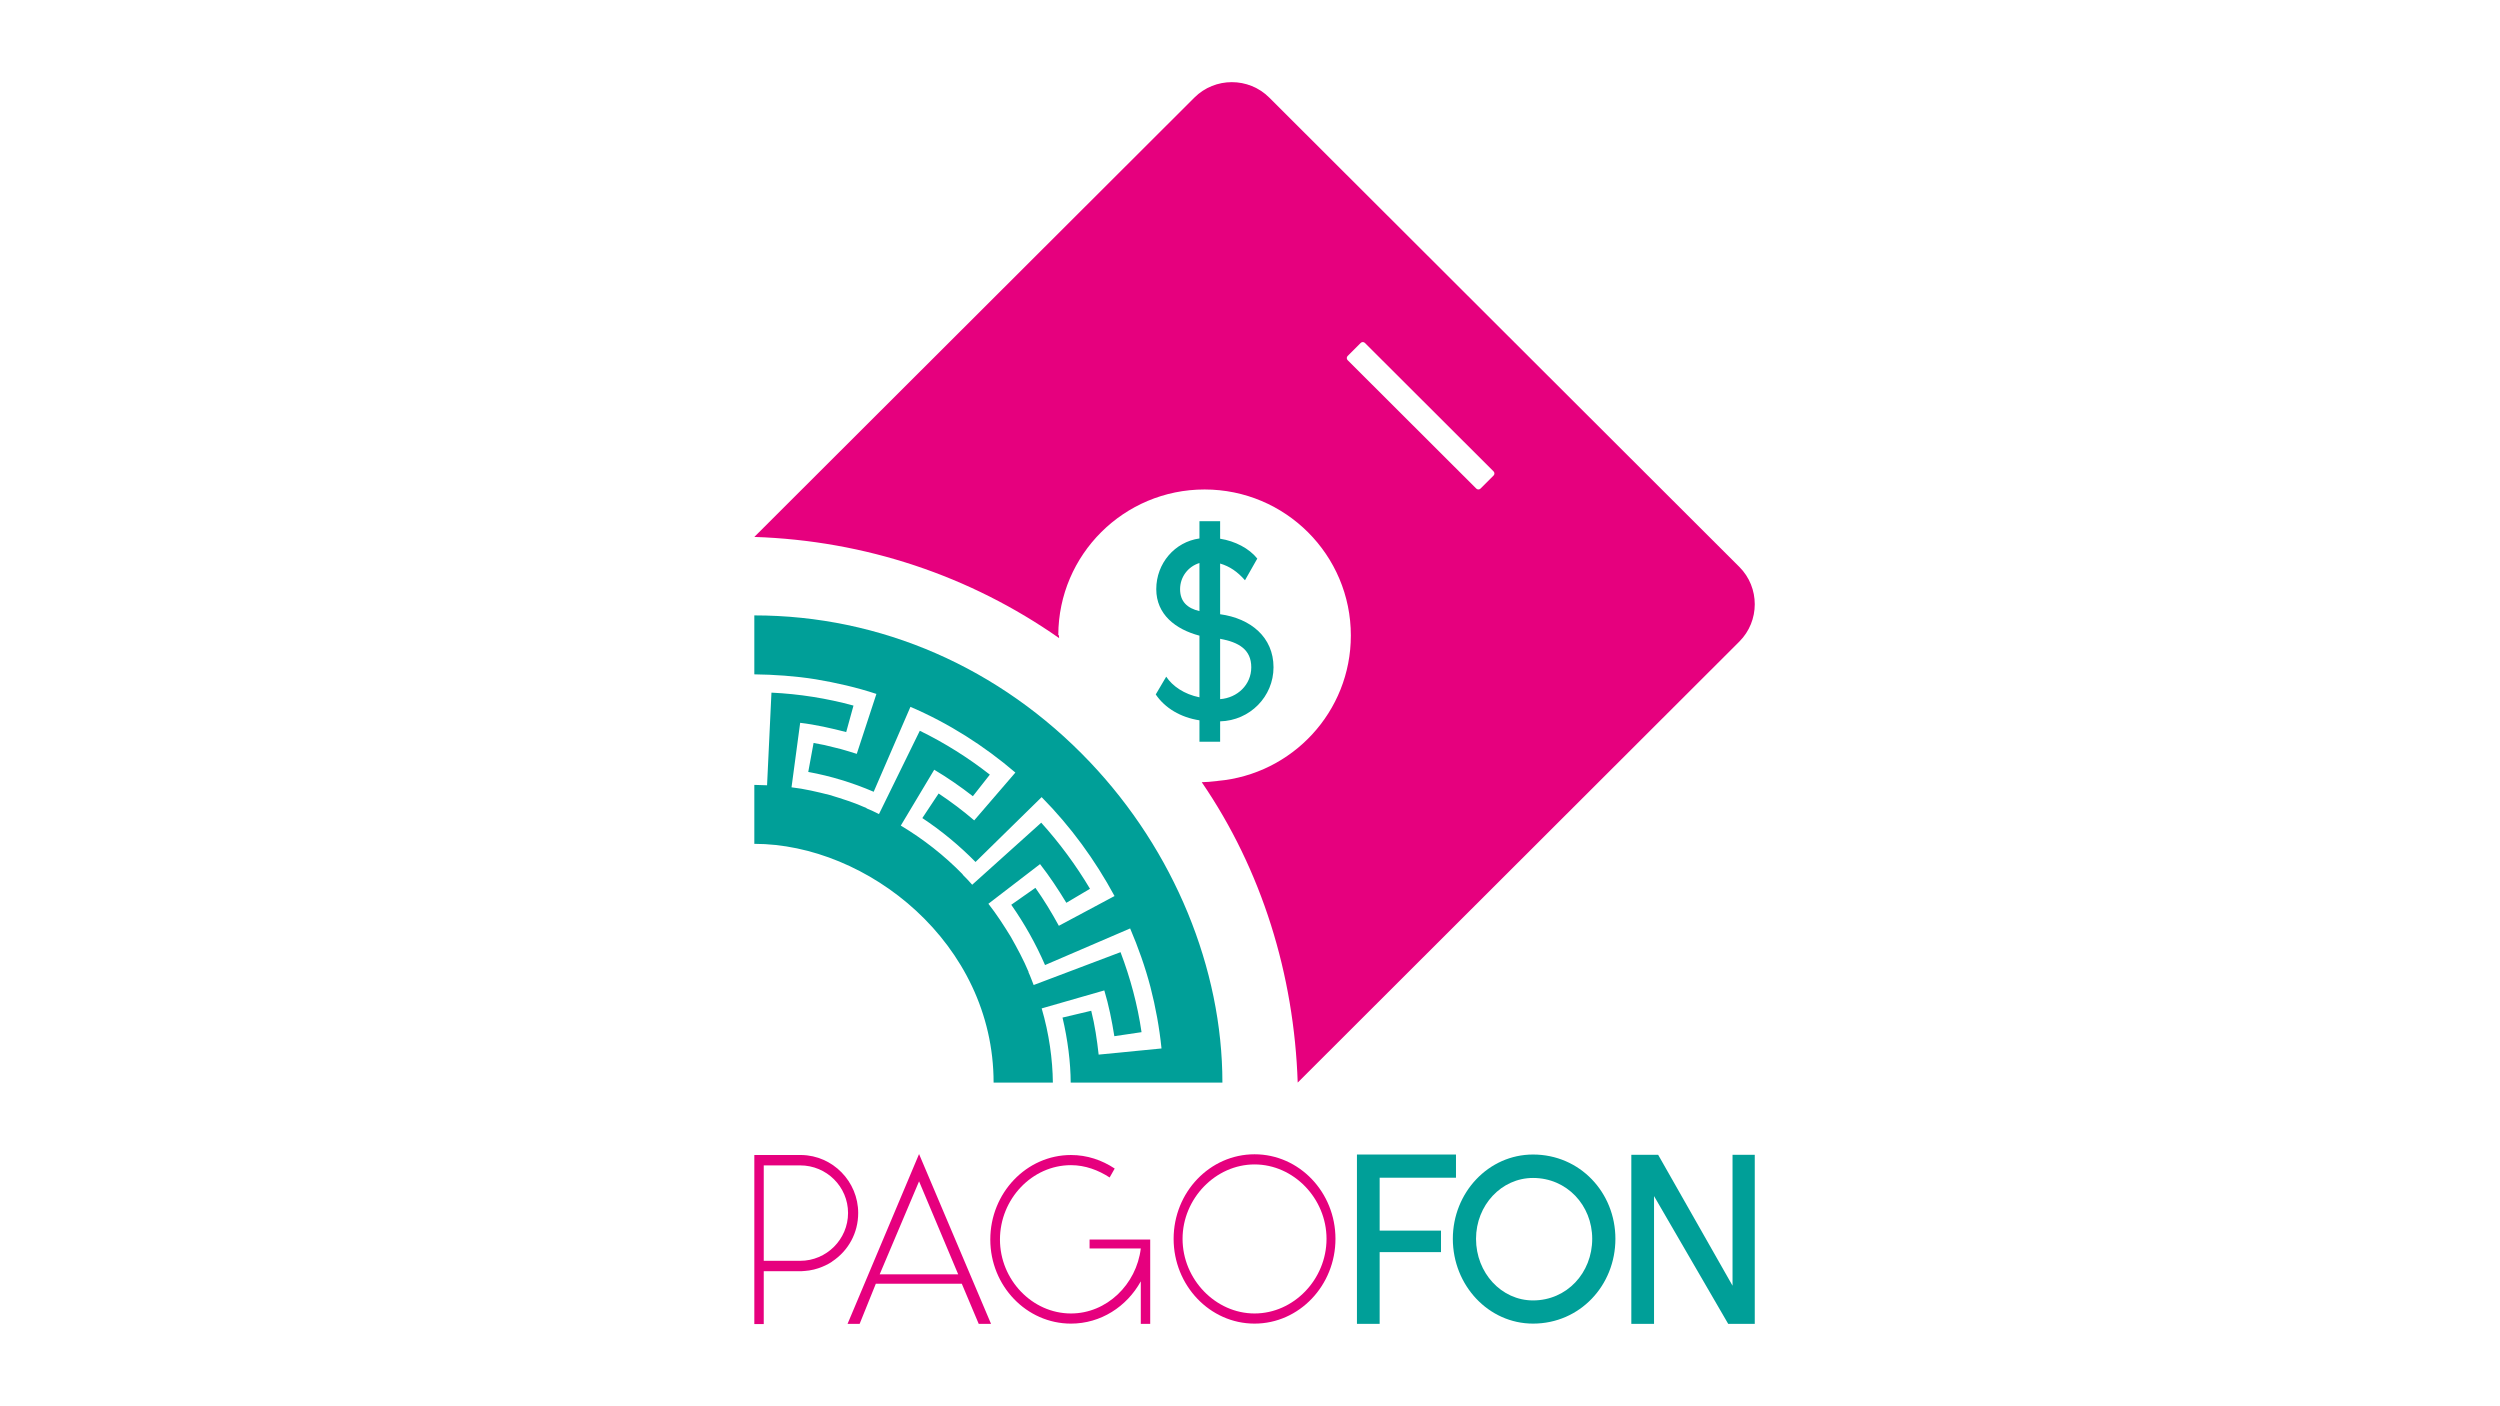 <?xml version="1.0" encoding="utf-8"?>
<!-- Generator: Adobe Illustrator 24.0.0, SVG Export Plug-In . SVG Version: 6.00 Build 0)  -->
<svg version="1.1" id="Capa_1" xmlns="http://www.w3.org/2000/svg" xmlns:xlink="http://www.w3.org/1999/xlink" x="0px" y="0px"
	 viewBox="0 0 1920 1080" style="enable-background:new 0 0 1920 1080;" xml:space="preserve">
<style type="text/css">
	.st0{fill:#009F98;}
	.st1{fill:#E6007E;}
	.st2{fill:none;}
</style>
<g>
	<g>
		<g>
			<g>
				<g>
					<path class="st0" d="M800.006,774.456l48.106-13.818
						c3.458,11.494,5.814,23.3,7.702,35.157l20.888-3.092
						c-3.053-21.097-8.642-41.681-16.137-61.437l-66.721,25.233
						c-1.335-3.283-2.457-6.645-3.992-9.857l0.16-0.069
						c-3.896-9.365-8.767-18.326-13.768-27.186
						c-5.325-8.681-10.855-17.269-17.167-25.287l39.682-30.465
						c7.38,9.446,13.972,19.472,20.194,29.707l18.167-10.747
						c-10.782-18.101-23.337-35.122-37.454-50.769l-53.021,47.663
						c-2.381-2.658-4.765-5.312-7.332-7.785l60.664-59.505
						c22.226,22.474,40.984,48.174,55.99,75.96l-42.769,22.852
						c-5.466-10.034-11.403-19.82-18.007-29.154l-18.546,13.007
						c10.189,14.529,18.914,30.074,25.944,46.297l-4.781,2.057l70.144-30.18
						c6.217,14.557,11.544,29.547,15.591,44.968
						c3.992,15.435,6.868,31.217,8.503,47.215l-48.278,4.726
						c-1.26-11.31-2.91-22.613-5.701-33.678l-22.051,5.232
						c4.054,17.076,6.21,34.508,6.278,49.924h116.516
						c0-87.578-37.063-177.975-101.687-246.083
						c-68.961-72.682-160.787-112.708-257.801-112.708v45.267
						c15.212,0.196,31.218,1.261,47.06,3.783
						c15.803,2.648,31.484,6.224,46.703,11.254l-15.085,46.029
						c-5.469-1.628-10.877-3.479-16.452-4.721l-8.314-2.036l-8.407-1.617
						l-4.088,22.257c17.242,3.16,34.109,8.292,50.241,15.241l-5.432,12.552
						c-9.147-4.157-18.718-7.151-28.279-10.063
						c-9.69-2.434-19.429-4.778-29.381-5.912l6.642-49.534
						c11.955,1.409,23.709,4.118,35.356,7.097l5.592-20.33
						c-20.556-5.622-41.75-8.953-63.001-9.951l-3.372,71.152l-9.784-0.295v45.268
						c86.516,0,183.761,76.092,183.761,183.351h45.515
						C808.422,813.682,805.699,793.778,800.006,774.456z M691.807,634.051l25.675-42.901
						c10.332,6.128,20.199,13.001,29.678,20.353l13.037-16.584
						c-16.653-13.021-34.687-24.372-53.78-33.694l-31.36,63.982
						c-3.159-1.55-6.309-3.118-9.576-4.406l33.731-77.941
						c29.404,12.598,56.552,29.888,80.599,50.468l-31.619,36.728
						c-8.666-7.455-17.828-14.315-27.334-20.65l-12.506,18.871
						c14.708,9.75,28.415,21.093,40.855,33.721l-9.77,9.583
						C725.209,657.007,709.108,644.409,691.807,634.051z"/>
					<path class="st1" d="M1335.807,435.373L974.765,74.922
						c-15.798-15.772-41.65-15.772-57.448,0L579.323,412.364
						c85.059,2.774,165.734,29.804,234.067,77.694
						c-0.085-0.813-0.097-1.4-0.111-2c-0.178-0.124-0.336-0.27-0.514-0.393
						c0.227-61.754,50.43-111.748,112.337-111.748
						c62.048,0,112.347,50.218,112.347,112.164c0,58.555-44.959,106.569-102.286,111.657
						c-0.062,0.008-0.068,0.054-0.132,0.062c-5.091,0.574-8.553,0.873-12.092,0.923
						c46.134,67.386,70.929,147.616,73.694,230.702l339.172-338.697
						C1351.605,476.955,1351.605,451.146,1335.807,435.373z M1147.053,365.231
						l-10.033,10.017c-0.885,0.883-2.333,0.883-3.218,0l-98.812-98.652
						c-0.885-0.883-0.885-2.329,0-3.212l10.033-10.017
						c0.884-0.884,2.333-0.884,3.217,0l98.813,98.652
						C1147.937,362.903,1147.937,364.348,1147.053,365.231z"/>
					<path class="st0" d="M937.056,471.732v-38.93c7.437,2.207,13.265,6.221,19.095,12.843
						l9.446-16.655c-6.231-7.826-17.085-13.445-28.542-15.251v-0.201v-13.244h-15.88
						v13.244c-18.893,2.609-33.164,19.064-33.164,38.93
						c0,19.465,14.875,30.903,33.164,35.719v47.358
						c-11.857-2.408-20.702-8.629-25.525-15.852l-8.04,13.645
						c7.035,10.435,19.095,17.659,33.566,19.867v6.288v10.167h15.88v-10.167v-5.486
						c22.914-0.602,41.002-19.063,41.002-41.538
						C978.058,489.392,960.571,474.943,937.056,471.732z M906.302,452.468
						c0-9.432,6.231-17.458,14.873-20.067v36.923
						C911.729,467.117,906.302,461.9,906.302,452.468z M937.056,536.949v-46.354
						c14.27,2.609,23.919,8.227,23.919,21.873
						C960.974,525.913,950.321,535.946,937.056,536.949z"/>
				</g>
			</g>
		</g>
		<g>
			<path class="st1" d="M615.498,976.282H586.557v40.626h-7.234V887.047h36.175
				c24.116,0.371,43.596,20.407,43.596,44.526c0,15.209-7.422,28.938-20.036,37.287
				l-0.185,0.185c0,0-7.422,5.195-17.439,6.678
				C619.208,976.094,617.354,976.094,615.498,976.282z M614.571,968.304
				c20.221,0,36.731-16.512,36.731-36.731c0-20.221-16.509-36.548-36.731-36.548
				H586.557v73.279H614.571z"/>
			<path class="st1" d="M672.628,985.925l-12.429,30.797h-9.275l54.913-130.416l55.281,130.416
				h-9.461l-12.985-30.797H672.628z M675.596,978.691h60.294l-30.053-71.423
				L675.596,978.691z"/>
			<path class="st1" d="M876.127,984.072c-10.761,19.48-30.797,32.465-53.613,32.465
				c-34.136,0-61.962-28.941-61.962-64.559c0-35.804,27.826-64.93,61.962-64.93
				c12.429,0,23.746,3.895,33.577,10.39l-3.895,6.863
				c-8.534-5.566-18.739-9.461-29.682-9.461c-29.868,0-54.543,25.973-54.543,57.138
				c0,30.794,24.675,56.769,54.543,56.769c27.455,0,50.274-22.263,53.613-49.904
				h-39.331v-6.866h46.565v64.745h-7.234V984.072z"/>
			<path class="st1" d="M1025.637,951.421c0,35.804-27.826,65.115-62.147,65.115
				c-34.319,0-62.147-29.311-62.147-65.115s27.829-64.93,62.147-64.93
				C997.811,886.491,1025.637,915.617,1025.637,951.421z M1018.774,951.421
				c0-30.98-25.231-57.138-55.284-57.138c-29.868,0-55.281,26.158-55.281,57.138
				c0,31.168,25.414,57.326,55.281,57.326
				C993.542,1008.747,1018.774,982.589,1018.774,951.421z"/>
			<path class="st0" d="M1059.574,904.486v40.628h47.118v16.512h-47.118v55.096h-17.439
				V886.677h76.059v17.809H1059.574z"/>
			<path class="st0" d="M1240.63,951.421c0,35.804-27.273,65.115-63.262,65.115
				c-34.133,0-61.589-29.311-61.589-65.115c0-35.619,27.455-64.745,61.589-64.745
				C1213.358,886.677,1240.63,915.803,1240.63,951.421z M1222.821,951.421
				c0-25.785-19.48-46.75-45.453-46.75c-24.302,0-43.779,20.965-43.779,46.75
				c0,26.158,19.478,47.306,43.779,47.306
				C1203.341,998.727,1222.821,977.579,1222.821,951.421z"/>
			<path class="st0" d="M1347.656,886.862v129.86h-20.407l-56.952-98.137v98.137h-17.439
				V886.862h20.592l57.137,100.549V886.862H1347.656z"/>
		</g>
	</g>
	<rect x="520.094" y="8.212" class="st2" width="879.811" height="1063.577"/>
</g>
</svg>
